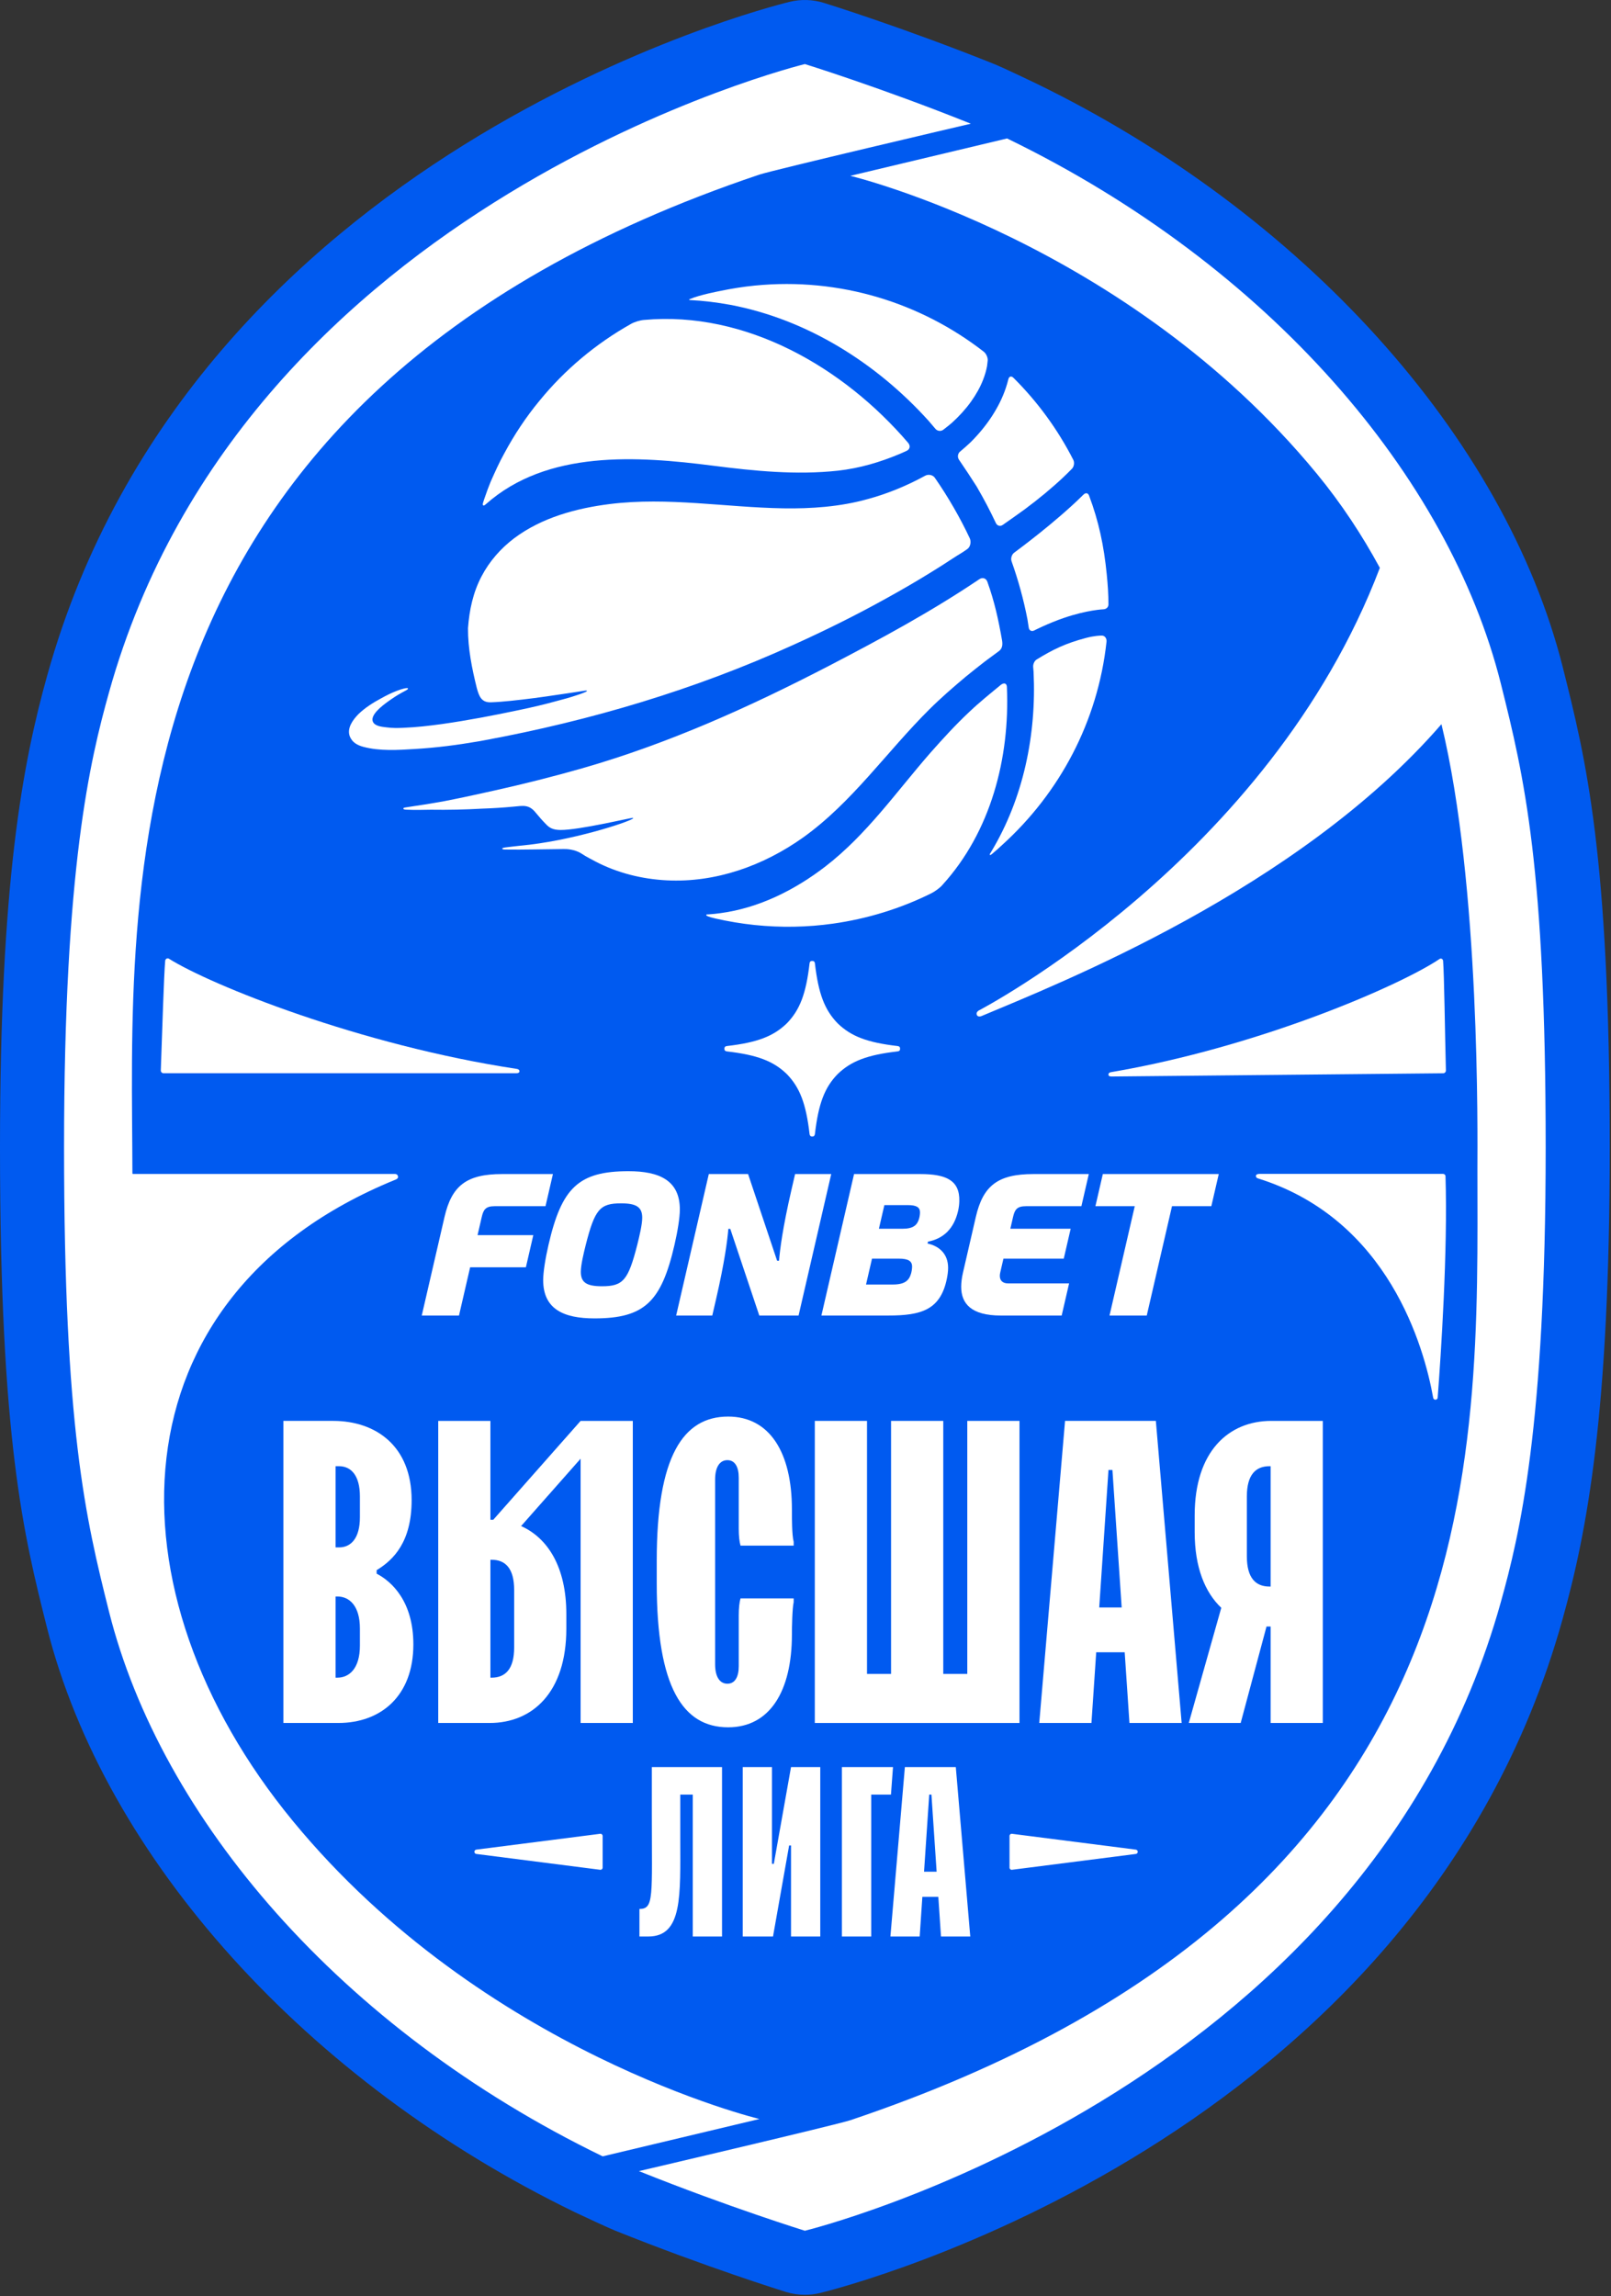 <svg width="652" height="929" viewBox="0 0 652 929" fill="none" xmlns="http://www.w3.org/2000/svg">
<rect x="0" y="0" width="652" height="929" fill="#333333" stroke="none"/>
<path d="M632.53 270.161V270.158C609.063 176.739 527.204 86.08 418.893 33.554C416.504 32.395 405.456 27.146 402.559 25.983C365.715 11.213 334.719 1.565 333.415 1.161C328.941 -0.228 324.17 -0.372 319.611 0.735C309.781 3.128 78.137 61.787 19.133 273.209C9.196 308.813 0 356.598 0 464.258C0 582.858 9.641 621.228 18.959 658.332C42.433 751.813 124.296 842.509 232.596 895.032C235.611 896.491 246.219 901.421 248.93 902.506C285.77 917.28 316.77 926.924 318.07 927.332C320.559 928.102 323.141 928.491 325.744 928.491C327.807 928.491 329.87 928.247 331.878 927.758C341.707 925.361 573.348 866.702 632.356 655.28C642.293 619.672 651.489 571.884 651.489 464.232C651.489 345.654 641.852 307.276 632.53 270.161Z" fill="#005AF0"/>
<path d="M196.67 203.969C221.547 181.95 257.944 184.517 288.573 188.424C305.203 190.557 322.299 192.269 339.14 190.439C348.066 189.428 356.155 187.006 364.24 183.62C364.655 183.45 365.781 182.946 366.829 182.461C368.292 181.857 368.566 180.376 367.518 179.15C341.34 148.587 301.851 125.724 260.681 129.446C259.099 129.554 256.636 130.283 255.277 131.113C241.232 139.006 228.625 149.539 218.399 162.069C212.91 168.691 208.144 175.88 204.081 183.465C202.01 187.18 200.292 191.039 198.566 194.935C197.747 196.972 196.944 199.035 196.232 201.191C195.599 203.106 195.084 204.213 195.603 204.506C195.777 204.606 196.107 204.476 196.67 203.969Z" fill="white"/>
<path d="M405.126 277.039C400.77 280.628 396.396 284.136 392.315 288.017C386.685 293.287 381.6 298.884 376.589 304.539C362.733 320.398 350.796 337.684 333.955 350.65C321.578 360.154 307.129 367.402 291.504 369.473C290.085 369.68 288.507 369.839 286.911 369.947C286.278 369.987 285.8 369.898 285.833 370.239C285.859 370.506 286.374 370.891 289.522 371.624C294.774 372.817 300 373.695 305.359 374.258C316 375.358 326.689 375.191 337.237 373.695C351.033 371.732 364.441 367.636 376.97 361.406C378.333 360.724 380.459 359.213 381.429 358.036C400.981 336.547 408.726 306.761 407.515 278.117C407.518 276.51 406.463 276.069 405.126 277.039Z" fill="white"/>
<path d="M141.576 297.965C142.572 300.413 144.617 301.491 146.954 302.15C153.709 303.969 161.154 303.469 167.935 303.047C176.565 302.536 184.961 301.45 193.495 299.984C194.243 299.869 195.065 299.68 195.821 299.565C239.002 291.584 281.339 279.025 321.324 260.806C334.069 255.043 346.591 248.839 358.735 242.08C364.884 238.695 370.95 235.173 376.902 231.488C379.846 229.662 382.78 227.832 385.617 225.932C387.513 224.673 389.598 223.539 391.48 222.154C392.746 221.291 393.135 219.206 392.476 217.78C388.643 209.588 383.646 200.939 378.439 193.447C377.643 192.136 375.758 191.739 374.387 192.502C367.043 196.525 359.098 199.799 351.061 201.962C340.076 205.028 328.369 205.862 316.98 205.673C293.587 205.288 270.346 201.028 246.88 203.928C233.228 205.628 219.191 209.436 208.061 217.802C202.65 221.913 198.106 227.058 194.917 233.139C191.432 239.739 189.943 246.839 189.406 254.199C189.365 262.354 191.013 270.513 192.969 278.384C193.895 281.728 194.817 284.269 198.684 284.158C201.365 284.065 204.117 283.817 206.628 283.569C212.884 282.928 219.117 282.106 225.332 281.158C227.998 280.791 230.728 280.35 233.395 279.962C234.472 279.787 235.628 279.595 236.798 279.436C237.624 279.325 237.928 279.569 236.909 280.002C236.328 280.239 235.287 280.71 233.354 281.31C230.746 282.18 228.128 282.925 225.406 283.613C220.409 285.01 215.302 286.191 210.184 287.265C199.795 289.465 189.369 291.462 178.902 292.95C173.75 293.65 168.591 294.265 163.38 294.465C161.043 294.606 158.595 294.595 156.291 294.276C154.665 294.08 151.95 293.843 151.035 292.247C149.409 289.458 154.832 285.473 156.635 284.128C158.602 282.699 160.572 281.369 162.654 280.239C163.106 279.984 163.413 279.825 163.639 279.706C164.687 279.162 165.232 278.843 165.102 278.532C164.95 278.191 163.317 278.636 163.317 278.636C162.432 278.836 161.595 279.139 160.565 279.532C158.358 280.376 156.365 281.38 154.369 282.484C151.009 284.291 147.754 286.321 144.987 289.01C142.772 291.313 140.321 294.628 141.576 297.965Z" fill="white"/>
<path d="M396.327 234.365C376.905 247.461 356.468 258.483 335.62 269.335C303.331 286.065 270.59 300.831 235.682 310.842C223.886 314.216 212.127 317.165 200.26 319.813C194.812 320.998 189.371 322.25 183.92 323.335C181.12 323.946 178.39 324.428 175.564 324.898C173.001 325.342 170.423 325.746 167.853 326.116C166.612 326.328 165.531 326.453 164.364 326.657C163.56 326.776 163.208 326.887 163.238 327.157C163.268 327.472 163.679 327.539 164.382 327.598C167.501 327.776 172.634 327.65 174.401 327.62C181.323 327.724 188.212 327.568 195.171 327.176C199.364 327.039 203.631 326.765 207.808 326.372C211.571 326.046 214.02 325.32 216.805 328.809C218.442 330.783 219.486 331.983 221.253 333.765C222.279 334.761 223.56 335.776 226.771 335.813C234.349 335.887 255.097 330.876 256.027 330.924C256.308 330.942 256.331 331.035 256.12 331.198C254.123 332.742 230.745 340.372 210.468 342.179C208.627 342.339 206.801 342.628 204.875 342.831C203.794 342.976 203.257 343.061 203.268 343.368C203.282 343.694 203.882 343.724 205.057 343.724C211.212 343.831 219.864 343.598 228.034 343.528C229.205 343.494 232.586 343.561 235.468 345.446C237.094 346.553 239.842 347.942 241.09 348.62C249.96 353.22 259.82 355.687 269.886 356.19C289.616 357.19 308.905 350.298 324.964 338.902C344.875 324.702 358.927 304.061 376.197 286.946C380.801 282.368 385.849 277.994 390.831 273.816C393.394 271.69 395.994 269.69 398.631 267.613C399.894 266.672 401.086 265.768 402.412 264.82C403.242 264.228 403.708 263.887 404.32 263.416C405.786 262.29 405.797 260.676 405.549 259.076C404.042 250.59 402.549 243.631 399.642 235.494C399.157 233.957 397.682 233.45 396.327 234.365Z" fill="white"/>
<path d="M438.493 200.136C426.845 211.662 411.334 222.929 410.411 223.651C409.441 224.407 408.993 225.947 409.404 227.114C412.119 234.755 414.282 242.599 415.83 250.607C415.911 251.018 416.13 252.44 416.341 253.899C416.504 255.121 417.508 255.636 418.6 255.07C418.6 255.07 424.182 252.196 430.622 249.996C440.067 246.762 446.593 246.525 446.593 246.525C447.708 246.473 448.619 245.714 448.615 244.481C448.604 240.384 448.337 236.603 447.926 232.44C446.778 220.799 444.667 210.892 440.771 200.544C440.337 199.384 439.371 199.27 438.493 200.136Z" fill="white"/>
<path d="M395.297 196.883L395.597 197.42C398.294 202.057 400.786 206.801 403.049 211.635C403.571 212.753 404.805 213.094 405.82 212.39C408.36 210.62 412.79 207.501 414.823 205.994C416.201 204.942 417.571 203.894 418.923 202.864C420.249 201.797 421.553 200.749 422.838 199.716C425.36 197.609 427.76 195.523 429.942 193.479C431.323 192.183 432.62 190.912 433.834 189.668C434.694 188.783 434.938 187.149 434.379 186.053C428.064 173.668 419.849 162.49 410.149 152.849C409.271 151.983 408.375 152.275 408.09 153.475C407.805 154.653 407.46 155.853 407.045 157.057C405.79 160.816 403.897 164.635 401.494 168.338C399.09 172.049 396.145 175.635 392.753 179.005C391.742 179.994 389.901 181.583 388.538 182.731C387.597 183.527 387.412 184.972 388.105 185.986C390.123 188.927 393.675 194.29 395.297 196.883Z" fill="white"/>
<path d="M439.639 258.083C431.102 260.32 426.072 262.842 419.528 266.849C418.658 267.386 418.046 268.731 418.146 269.853C418.232 270.823 418.295 271.66 418.306 271.894C419.506 297.157 414.221 322.983 401.109 344.709C400.669 345.372 400.439 345.712 400.632 345.897C400.817 346.072 401.128 345.823 401.746 345.297C403.061 344.205 404.324 343.064 405.558 341.909C428.843 320.853 444.335 291.927 447.832 259.609C447.958 258.386 447.195 257.242 446.121 257.172C445.332 257.12 442.802 257.249 439.639 258.083Z" fill="white"/>
<path d="M385.255 171.071C388.226 168.386 390.844 165.489 392.963 162.534C395.085 159.578 396.74 156.586 397.848 153.723C398.618 151.771 399.155 149.886 399.481 148.123C399.552 147.719 399.648 146.808 399.737 145.904C399.852 144.678 399.114 143.052 398.144 142.3C372.733 122.567 340.022 112.145 305.477 115.548C300.714 116.019 296.055 116.767 291.474 117.723C291.518 117.741 283.355 119.208 279.203 121.008C278.97 121.104 278.9 121.152 278.911 121.274C278.922 121.374 279.114 121.393 279.185 121.397C284.737 121.671 290.248 122.367 295.552 123.334C326.648 129.219 354.763 146.893 375.918 170.382C376.418 170.941 377.57 172.297 378.566 173.489C379.348 174.441 380.777 174.63 381.755 173.882C382.94 172.974 384.426 171.815 385.255 171.071Z" fill="white"/>
<path d="M585.181 433.082C584.789 417.782 584.504 394.47 584.048 388.77C583.989 388.033 583.222 387.596 582.63 387.996C566.667 398.752 509.478 423.63 449.559 433.819C449.559 433.819 448.622 433.967 448.615 434.741C448.607 435.433 449.259 435.563 449.889 435.556L584.093 434.252C584.704 434.245 585.196 433.726 585.181 433.082Z" fill="white"/>
<path d="M65.079 433.081C65.645 417.755 66.327 394.407 66.864 388.692C66.934 387.955 67.757 387.511 68.382 387.903C85.246 398.522 145.638 422.878 209.231 432.496C209.231 432.496 210.227 432.637 210.227 433.415C210.227 434.107 209.531 434.24 208.86 434.24H66.223C65.575 434.24 65.057 433.729 65.079 433.081Z" fill="white"/>
<path d="M280.377 783.51V726.11H275.317V743.948C275.317 766.859 276.347 783.51 262.403 783.51H258.792V772.373C264.754 772.373 263.81 767.377 263.81 734.092V714.973H292.217V783.51H280.377Z" fill="white"/>
<path d="M320.14 714.973L313.181 754.107H312.429V714.973H300.599V783.51H312.851L319.373 746.696H320.14V783.51H331.973V714.973H320.14Z" fill="white"/>
<path d="M361.411 714.973L360.588 726.11H352.6V783.51H340.733V714.973H361.411Z" fill="white"/>
<path d="M373.977 757.301L376.077 726.109H376.969L379.069 757.301H373.977ZM386.829 714.972H366.218L360.366 783.509H372.214L373.292 767.468H379.755L380.836 783.509H392.684L386.829 714.972Z" fill="white"/>
<path d="M192.778 748.365L242.904 741.962C243.433 741.895 243.9 742.306 243.9 742.839V755.647C243.9 756.176 243.433 756.591 242.904 756.521L192.778 750.117C191.748 749.987 191.748 748.495 192.778 748.365Z" fill="white"/>
<path d="M459.691 750.118L409.565 756.521C409.036 756.588 408.569 756.177 408.569 755.644V742.836C408.569 742.307 409.036 741.892 409.565 741.962L459.691 748.366C460.721 748.496 460.721 749.988 459.691 750.118Z" fill="white"/>
<path d="M391.479 574.899V677.265H381.753V574.899H360.623V677.265H350.897V574.899H329.768V697.125H412.608V574.899H391.479Z" fill="white"/>
<path d="M135.807 678.79H136.511C141.441 678.79 145.663 674.971 145.663 665.805V658.927C145.663 649.76 141.441 645.942 136.511 645.942H135.807V678.79ZM135.807 626.083H137.215C142.145 626.083 145.663 622.26 145.663 613.86V605.453C145.663 597.053 142.145 593.234 137.215 593.234H135.807V626.083ZM134.822 574.897C152 574.897 166.593 584.971 166.593 606.975C166.593 623.783 159.345 631.097 152.433 635.294V636.708C158.682 639.957 167.296 648.075 167.296 665.338C167.296 686.234 154.111 697.123 136.933 697.123H114.689V574.897H134.822Z" fill="white"/>
<path d="M299.696 625.359C299.267 623.826 298.982 621.53 298.982 618.467V597.834C298.982 593.541 297.452 590.782 294.393 590.782C291.333 590.782 289.422 593.541 289.422 598.6V673.422C289.422 678.482 291.333 681.241 294.393 681.241C297.452 681.241 298.982 678.482 298.982 674.189V653.615C298.982 650.552 299.267 648.256 299.696 646.722H321.211V648.256C320.641 650.708 320.5 658.534 320.5 661.311C320.5 684.319 311.522 698.874 294.693 698.874C276.456 698.874 265.796 682.774 265.796 640.611V631.411C265.796 589.248 276.456 573.152 294.693 573.152C311.522 573.152 320.5 587.715 320.5 610.715C320.5 614.263 320.496 621.071 321.211 623.826V625.359H299.696Z" fill="white"/>
<path d="M514.238 641.925H513.778C508.149 641.925 504.627 638.41 504.627 629.703V605.455C504.627 596.744 508.149 593.233 513.778 593.233H514.238V641.925ZM514.519 574.899C497.341 574.899 483.508 587.122 483.508 613.092V619.91C483.508 634.192 487.697 644.303 494.271 650.525L481.119 697.118L502.127 697.122L512.578 658.107H514.238V697.122H535.356V574.899H514.519Z" fill="white"/>
<path d="M208.089 666.569C208.089 675.277 204.57 678.791 198.937 678.791H198.478V631.084H198.937C204.57 631.084 208.089 634.595 208.089 643.306V666.569ZM234.982 574.899L199.637 614.903H198.478V574.903H177.359V697.125H198.196C215.374 697.125 229.208 684.903 229.208 658.928V653.095C229.208 633.925 221.633 622.254 210.896 617.454L234.982 590.191V697.125H256.108V574.899H234.982Z" fill="white"/>
<path d="M444.877 650.383L448.622 594.761H450.218L453.962 650.383H444.877ZM467.796 574.898H431.044L420.603 697.12H441.729L443.655 668.516H455.181L457.107 697.12H478.236L467.796 574.898Z" fill="white"/>
<path d="M118.518 736.772C41.973 643.731 44.94 524.394 159.718 477.431C159.718 477.431 161.099 477.038 161.099 476.249C161.099 474.875 159.718 474.987 159.718 474.987H53.696C53.696 474.916 53.618 474.82 53.588 474.742C53.37 363.898 38.903 160.935 307.322 70.65C312.703 68.842 389.77 50.776 392.91 50.05C356.61 35.49 325.744 25.924 325.744 25.924C325.744 25.924 99.71 80.935 44.107 280.179C36.462 307.564 25.925 351.027 25.925 464.231V464.257C25.925 577.464 34.562 614.024 44.107 652.016C65.077 735.531 137.651 820.935 243.91 872.468L307.359 857.353C307.359 857.353 195.71 830.601 118.518 736.772Z" fill="white"/>
<path d="M446.334 475.028L443.334 488.031H459.256L449.041 532.272H464.112L474.327 488.031H490.249L493.253 475.028H446.334Z" fill="white"/>
<path d="M394.932 492.383L389.732 514.916C389.266 516.924 389.01 518.842 389.01 520.624C389.01 527.42 393.036 532.272 405.018 532.272H429.677L432.681 519.272H408.021C405.595 519.272 404.644 517.935 404.644 516.209C404.644 515.798 404.699 515.361 404.803 514.916L406.11 509.257H430.521L433.318 497.15H408.903L410.003 492.383C410.692 489.413 411.588 488.031 415.232 488.031H437.658L440.658 475.028H418.232C403.862 475.028 397.858 479.709 394.932 492.383Z" fill="white"/>
<path d="M194.974 492.383C195.66 489.413 196.56 488.031 200.2 488.031H220.774L223.778 475.028H203.204C188.834 475.028 182.83 479.709 179.904 492.383L170.693 532.272H185.763L190.271 512.75H212.834L215.834 499.75H193.274L194.974 492.383Z" fill="white"/>
<path d="M257.914 503.65C254.244 518.032 252.181 520.424 243.618 520.424C237.44 520.421 235.07 518.921 235.07 514.606C235.07 511.806 236.195 507.169 237.07 503.65C240.74 489.269 242.799 486.876 251.362 486.876C257.54 486.88 259.914 488.38 259.914 492.695C259.914 495.495 258.784 500.132 257.914 503.65ZM254.366 473.872C234.073 473.872 227.299 480.672 221.995 503.65C220.736 509.102 219.833 514.676 219.833 517.924C219.833 529.65 228.047 533.428 240.618 533.428C260.91 533.428 267.681 526.628 272.984 503.65C274.244 498.198 275.147 492.624 275.147 489.376C275.147 477.65 266.933 473.872 254.366 473.872Z" fill="white"/>
<path d="M371.925 493.222C371.155 495.726 369.581 497.159 365.237 497.159H355.707L357.918 487.592H367.448C370.929 487.592 372.34 488.478 372.34 490.533C372.34 491.404 372.151 492.485 371.925 493.222ZM368.685 515.411C367.844 518.152 366.122 519.718 361.374 519.718H350.499L352.914 509.255H363.788C367.596 509.255 369.14 510.226 369.14 512.47C369.14 513.422 368.933 514.604 368.685 515.411ZM372.455 475.026H345.651L332.437 532.27H359.507C372.77 532.27 380.592 530.055 383.196 517.433C383.503 515.93 383.718 514.422 383.718 512.978C383.718 507.044 379.788 504.078 375.396 503.137L375.57 502.385C381.877 501.115 386.088 497.159 387.762 489.907C388.081 488.53 388.218 487.207 388.251 486.015C388.474 477.674 383.088 475.026 372.455 475.026Z" fill="white"/>
<path d="M321.786 475.028L320.283 481.546C316.805 496.605 315.661 505.528 315.286 510.087H314.505L302.764 475.028H286.864L273.649 532.272H288.272L289.779 525.753C293.257 510.694 294.398 501.772 294.775 497.213H295.557L307.298 532.272H323.194L336.412 475.028H321.786Z" fill="white"/>
<path d="M585.022 475.888C585.003 475.355 584.537 474.947 583.966 474.947C583.966 474.947 510.733 474.947 509.922 474.947C509.107 474.947 508.289 475.114 508.289 475.822C508.289 476.607 509.196 476.81 509.196 476.81C562.066 493.351 576.4 545.247 580.037 565.566C580.226 566.629 581.774 566.555 581.855 565.477C583.189 547.896 585.966 506.218 585.022 475.888Z" fill="white"/>
<path d="M363.223 423.228C351.023 421.813 344.463 419.324 339.019 414.054C333.723 408.602 331.23 402.032 329.815 389.82C329.712 388.92 329.182 388.806 328.73 388.806C328.223 388.806 327.741 388.928 327.641 389.82C326.226 402.032 323.737 408.595 318.471 414.024C312.997 419.324 306.434 421.817 294.237 423.228C293.504 423.313 293.178 423.65 293.178 424.317C293.178 424.998 293.497 425.32 294.237 425.409C306.434 426.82 312.997 429.309 318.437 434.572C323.734 440.035 326.226 446.606 327.641 458.809C327.763 459.854 328.489 459.854 328.73 459.854C329.367 459.854 329.734 459.502 329.815 458.806C331.23 446.595 333.715 440.028 338.986 434.602C344.456 429.309 351.026 426.817 363.219 425.406C363.982 425.317 364.278 425.013 364.278 424.317C364.278 423.639 363.963 423.313 363.223 423.228Z" fill="white"/>
<path d="M607.385 276.473C586.411 192.962 513.841 107.558 407.582 56.021L344.133 71.14C344.133 71.14 455.778 97.888 532.974 191.718C542.882 203.762 551.278 216.543 558.448 229.758C513.519 347.958 396.085 408.873 396.085 408.873C396.085 408.873 395.045 409.462 395.274 410.421C395.593 411.762 397.207 411.118 397.207 411.118C428.07 398.081 525.259 360.073 583.378 293.01C599.185 358.014 597.933 459.851 597.933 472.732C597.933 588.777 606.4 769.636 344.17 857.84C338.789 859.651 261.719 877.718 258.582 878.443C294.882 892.999 325.748 902.566 325.748 902.566C325.748 902.566 551.778 847.555 607.385 648.31C615.026 620.929 625.563 577.466 625.563 464.258V464.232C625.563 351.025 616.93 314.469 607.385 276.473Z" fill="white"/>
</svg>
